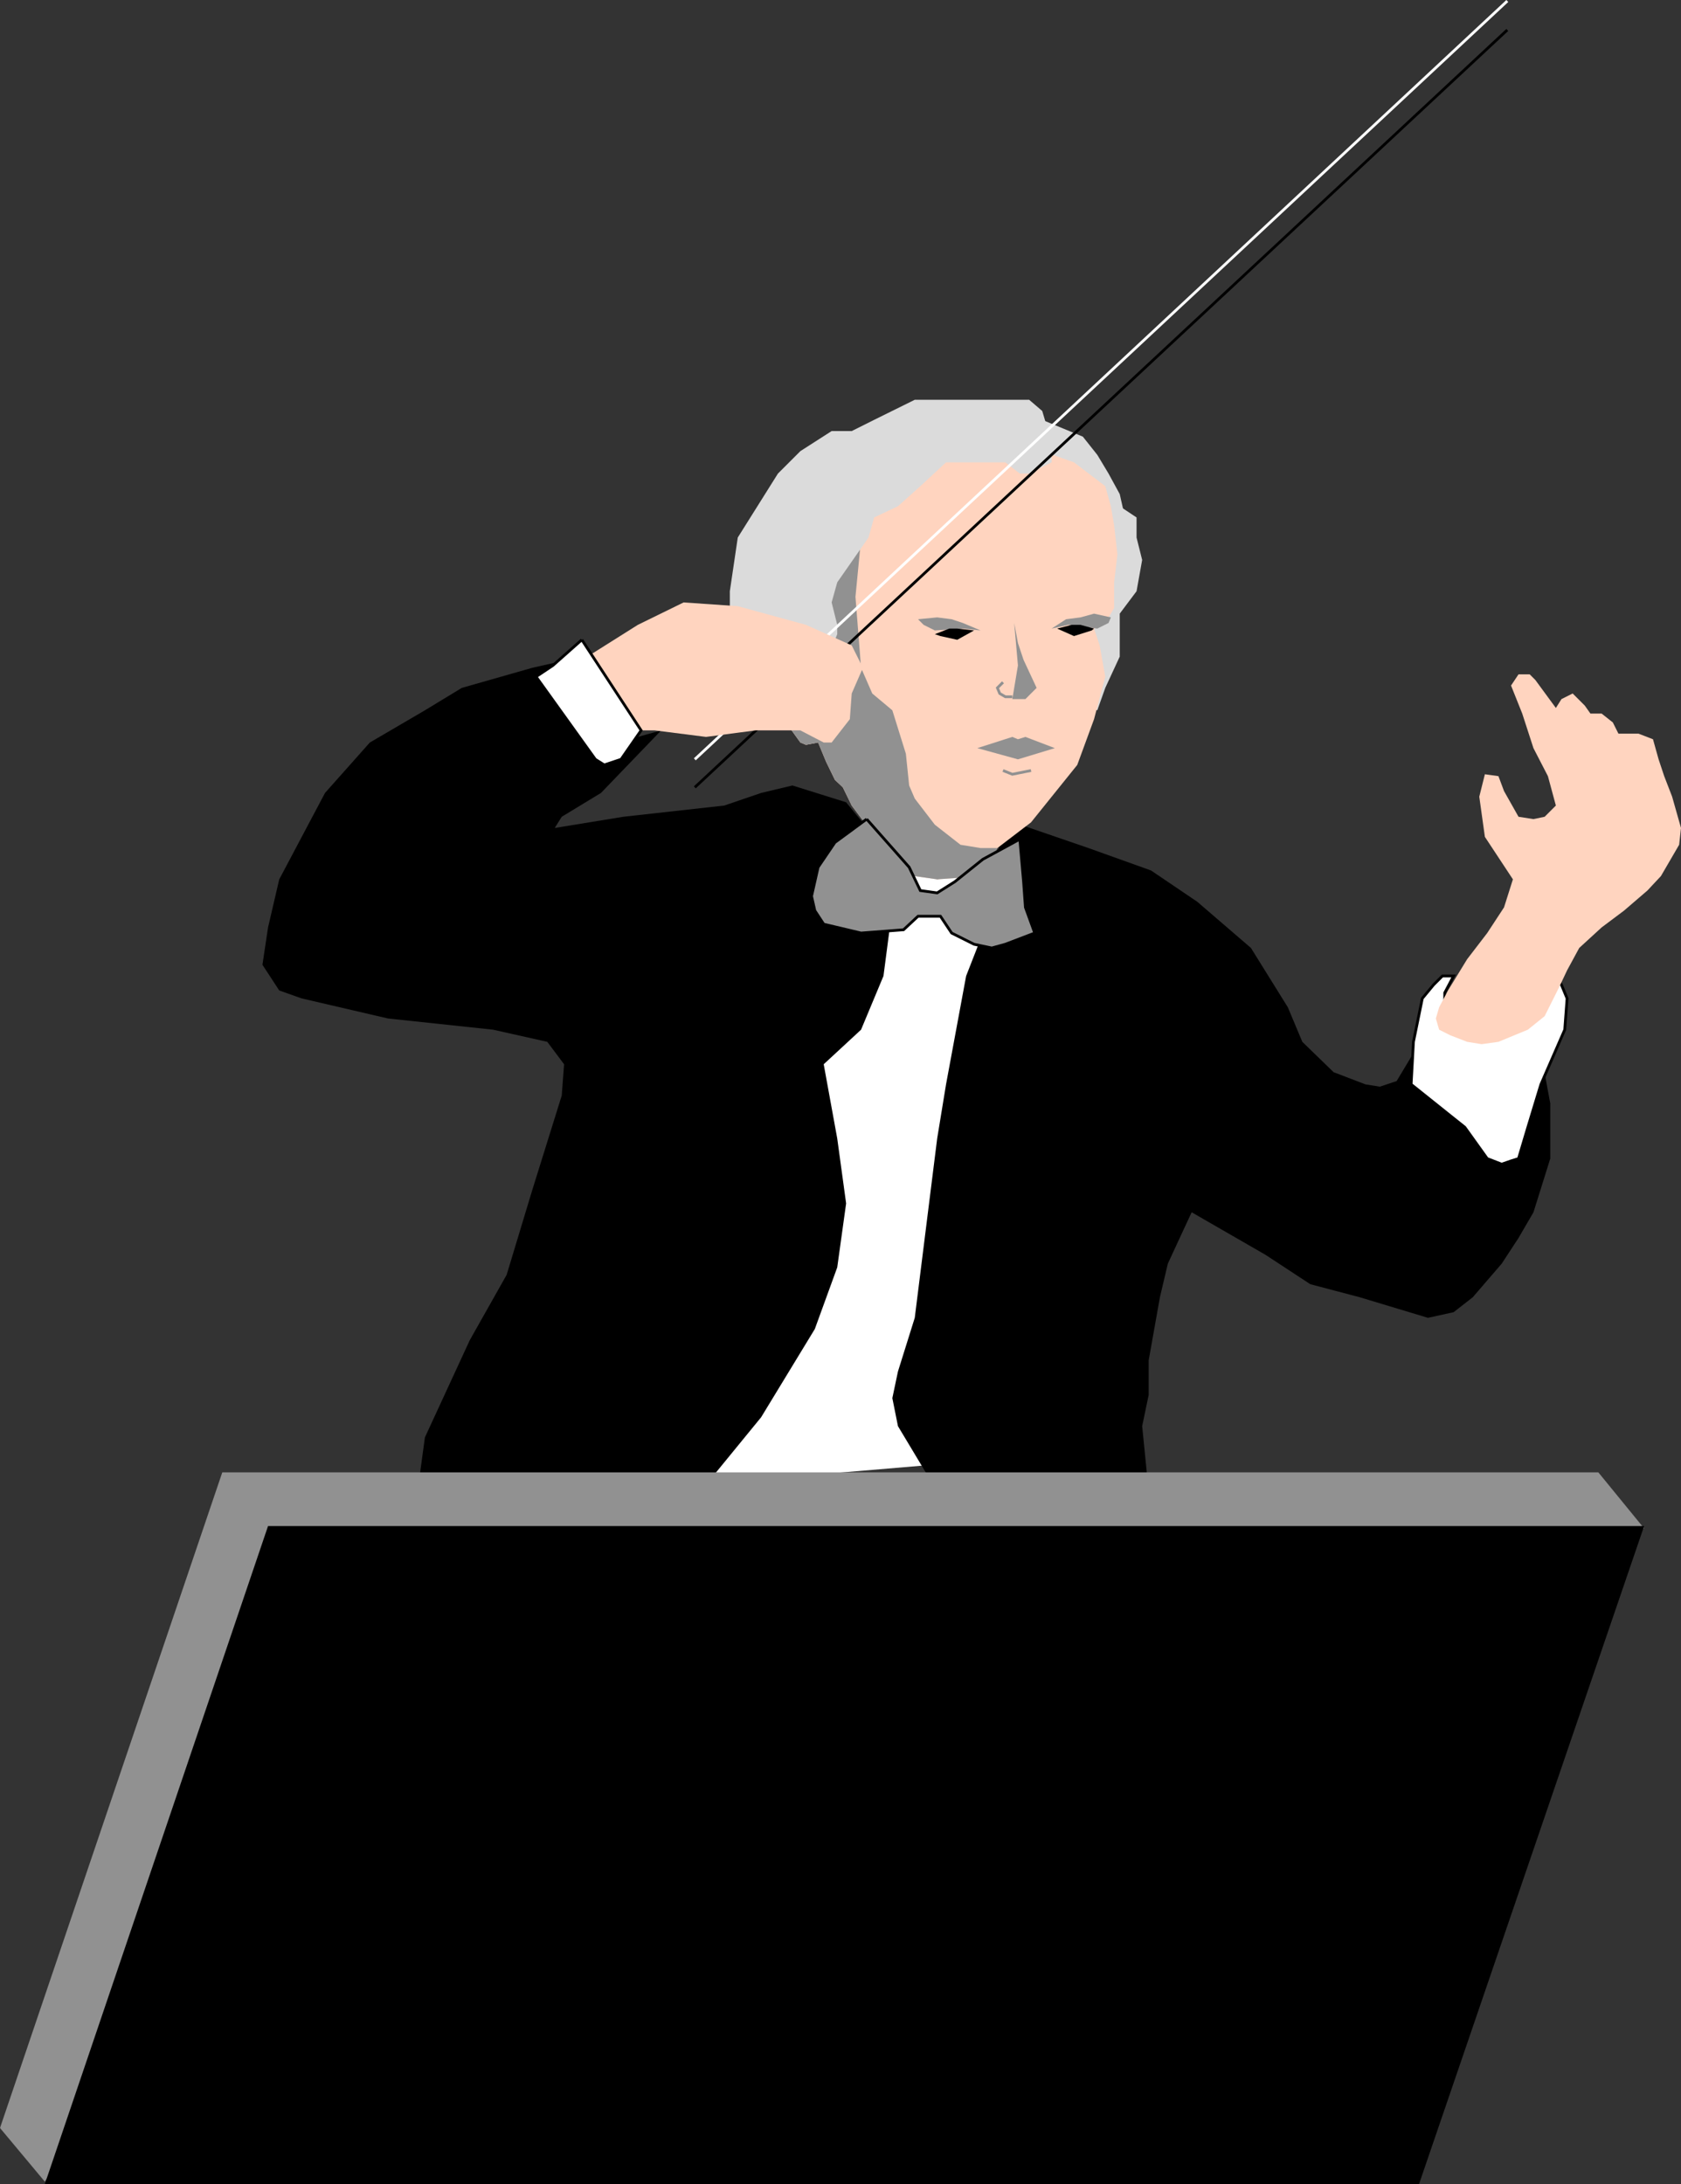 <svg xmlns="http://www.w3.org/2000/svg" width="360" height="467.716"><rect width="100%" height="100%" fill="#333333" stroke="none"/><path fill="#dbdbdb" d="m223.203 89.915 8.7 3.598L235 97.415l2.402 4 2.399 4.398.699 3.102v1.898h-23.7V95.415l6.403-5.5"/><path fill="#dbdbdb" d="M230 101.415h3.102l3.601 2.7 3.098 4.3 3.601 2.398v4.301l1.2 4.8-1.2 6.7-3.601 4.8v9.2l-3.098 6.7-1.703 4.8-5-2.398-1.7-15.903h1.7v-32.398"/><path fill="#fff" d="m178.102 174.915 22.601 13.398 24.5-6.699-8 130.602-85.402 7.199 46.3-144.5"/><path d="m213.602 174.915 19.5 6.7 13.398 4.8 9.902 6.7 11.5 9.898 7.899 12.703 3.101 7.398 6.7 6.5 6.8 2.602 3.098.5 3.602-1.203 3.601-6 3.098-7.399 4.8 5 6.2 2.399 6.8 1.203 6.399-1.203 2 10.8v11.801l-3.598 11.5-3.199 5.5-3.601 5.5-6.2 7.2-4.101 3.199-5.5 1.203-14.598-4.403-10.601-2.8-9.602-6.297-15.797-9.102-2 4.3-3.101 6.7-1.7 7.2-2.402 13.5v7.402l-1.398 6.699 1.398 14 1.203 8.598 2.399 15.402 3.601 21.8-18.902-6-9.598-6.202-7.5-6-9.101-13-7.399-14.598-8.402-14-1.2-6 1.2-5.7 3.601-11.5 1.899-15.202 2.902-23.2 1.899-11.597 4.3-23.203 3.598-9.2 1.902-4.8 1.7-8.598-.5-11.5"/><path fill="#ffd4bf" d="m200.703 188.313 9.797-.699 3.102-6 7.199-5.5 9.902-12.3 3.598-9.801 2.402-9.098-1.203-6.7-1.2-3.6 2.403-1.2 1.899-3.2v-5.5l.699-6-.7-6.202-.699-4.098-1.199-4.3L230 99.012l-6.797-2.399-10.8-1.898h-15.301L186 99.013l-11.5 13.5-6.7 14.101-3.097 11.602v9.097l3.098 6.7 3.601 5 1.2.5 2.601-.5 1.7 4.101 1.898 3.899 1.699 1.601 1.902 3.899 3.598 4.8 3.203 4.301 1.899 1.7.5 1.902.699 1.898 8.402 1.2"/><path fill="#919191" d="m200.703 188.313 9.797-.699 3.102-6H210l-4.297-.7-5.5-4.3-4.3-5.601-1.2-2.797-.703-6.801-2.898-9.3-4.301-3.602-2.399-5.5-1.199-15.2 2.797-28.8-11.5 13.5-6.7 14.101-3.097 11.602v9.097l3.098 6.7 3.601 5 1.2.5 2.601-.5 1.7 4.101 1.898 3.899 1.699 1.601 1.902 3.899 3.598 4.8 3.203 4.301 1.899 1.7.5 1.902.699 1.898 8.402 1.2M0 455.716l9.602 11.5 11.8-18.203zm342.3-140.403 9.802 12h-23.7zm0 0"/><path d="m181.203 171.813 10.399 12.7-.5 6.203-.7 9.097-1.199 9.2-4.8 11.5-8 7.402 2.898 15.898 1.902 13.903-1.902 13.699-4.801 13.2-11.5 18.898-13 15.902-16.5 31.898-23.098 27.301h-22.5l1.2-34-.7-17.8 2.598-19 9.602-20.801 7.898-14 5.5-18.2 6.3-20.199.5-6.7-3.597-4.8-11.601-2.601-22.5-2.399-18.5-4.3-4.801-1.7-3.598-5.5 1.2-8 2.398-10.3 9.8-18.5 9.602-10.801L91 152.114l7.902-4.8L114 143.012l12.8-2.899.7 8.399 1.203 5.5 3.098 3.101h2.402l2.399.7 5-1.4-12.899 13.4-8.402 5.1-1.5 2.4 14.699-2.4 21.602-2.401 7.898-2.7 6.703-1.597 11.5 3.597"/><path fill="#fff" stroke="#000" stroke-miterlimit="10" stroke-width=".59" d="m302.203 232.216.5-9.102 1.899-9.3 2.398-2.9 1.902-1.901h2.399l-1.899 3.601v3.102l3.098 3.097 2.902 1.7 3.801.703 4.399-1.203 2.8-2.399 2.399-2.601 5.101-4.797.5.699 1.2 2.898-.5 6.7L330 232.216l-2.797 9.199-2 6.7-1.601.5-2 .698-3.102-1.199-4.797-6.7-11.5-9.198"/><path fill="#919191" d="m185.602 175.415-6.801 5-3.598 5.3-1.402 6.2.699 3.098 1.902 2.902 8 1.898 9.098-.699 3.102-2.898h4.8l2.399 3.597 4.8 2.403 3.801.797 2.899-.797 6.3-2.403-2-5.5-.398-5.5-.8-9.097-7.903 4.297-6 4.8-3.797 2.403-3.601-.5-2.399-5-9.101-10.301"/><path fill="#dbdbdb" d="m220.402 101.415 4.801-2.402v-4.297l-2-6.703-2.8-2.399h-24.5l-8.7 4.3-4.8 2.4h-4.301l-6.7 4.3-4.8 4.8-8.602 13.7-1.7 11.5v11.602l3.602 11.5 4.801 4.297 7.899-1.899 3.8-9.101 2.899-7.2v-2l-1.2-4.8 1.2-4.297 6.699-9.602 1.203-4.3 5.098-2.4 4.8-4.3 5.5-5.101h12.7l3.101 2.402h2"/><path fill="none" stroke="#000" stroke-miterlimit="10" stroke-width=".59" d="m185.602 175.415-6.801 5-3.598 5.3-1.402 6.2.699 3.098 1.902 2.902 8 1.898 9.098-.699 3.102-2.898h4.8l2.399 3.597 4.8 2.403 3.801.797 2.899-.797 6.3-2.403-2-5.5-.398-5.5-.8-9.097-7.903 4.297-6 4.8-3.797 2.403-3.601-.5-2.399-5-9.101-10.301m-36.802-6.801 174-162.2"/><path fill="none" stroke="#fff" stroke-miterlimit="10" stroke-width=".59" d="M148.8 162.614 322.8.216"/><path fill="#ffd4bf" d="m122 143.013 14.602-9.2 9.8-4.8 11.598.8 14.602 4 9.8 4.403 2.399 4.797-2.399 5.5-.402 5.5-3.898 5h-1.7l-5-2.598h-9.601l-10.598 1.398-11-1.398h-8.402L122 143.013"/><path fill="#919191" d="M342.3 315.313H47.603L0 455.716h294.8l47.5-140.403"/><path d="M352.102 326.813h-294.7l-47.8 140.903h294.3l48.2-140.903"/><path fill="#919191" d="m217.203 133.415.797 4.3 1.203 3.598 2.797 6-1.2 1.2-1.198 1.203H216.8l1.199-7.203-.797-9.098m8.001 1.199 3.598-.8 6.199.8 2.402-1.2.5-1.198-3.601-.801-2.899.8-3.101.4-3.098 2"/><path d="m231.402 133.813 2.899.801-.5.399-3.801 1.203-3.598-1.602 3.098-.8h1.902"/><path fill="#919191" d="m210 135.013-3.797-.399-6 .399-2.402-1.2-1.2-1.199 4.102-.398 3.098.398 2.402.8 3.797 1.599"/><path d="m203.3 134.614-3.097 1.2 1.2.402 3.597.797 3.602-2-3.602-.399h-1.7"/><path fill="none" stroke="#919191" stroke-miterlimit="10" stroke-width=".59" d="m214.8 146.114-1.198 1.2.5 1.199 1.199.703h1.5"/><path fill="#919191" d="m218 158.313 1.602-.5 6.3 2.403-7.902 2.398-8.7-2.398 7.5-2.403 1.2.5"/><path fill="none" stroke="#919191" stroke-miterlimit="10" stroke-width=".59" d="m214.8 165.013 2 .8 4-.8"/><path fill="#fff" stroke="#000" stroke-miterlimit="10" stroke-width=".59" d="m124.602 137.013-6.2 5.5-3.601 2.402 12.699 17.7 1.902 1.198 3.598-1.199 4.3-6.2-12.698-19.401"/><path fill="#ffd4bf" d="m308.203 220.513-.703-2.399.703-2.398 1.899-3.602 4.101-6.7 4.297-5.6 3.602-5.5 1.898-6-6-9.098-1.2-8.602 1.2-4.8 2.902.402 1.2 3.199 3.101 5.5 3.2.5 2.398-.5 2.402-2.402-1.703-6.297-3.098-6-2.402-7.403-2.398-6 1.601-2.398h2.399l1.199 1.2 4.402 6 1.2-1.9 2.398-1.202 2.601 2.601 1.2 1.7H343l2.402 1.902 1.2 2.398h4.3l3.098 1.2 1.203 4.3 1.2 3.602 1.699 4.398 1.898 6.7-.398 3.6-3.899 6.7-2.902 3.102-5 4.297-4.801 3.601-4.797 4.399-2.601 4.8-1.7 3.602-3.101 6.2-3.598 2.898-6.3 2.601-3.602.5-3.098-.5-3.601-1.398-2.399-1.203"/></svg>
